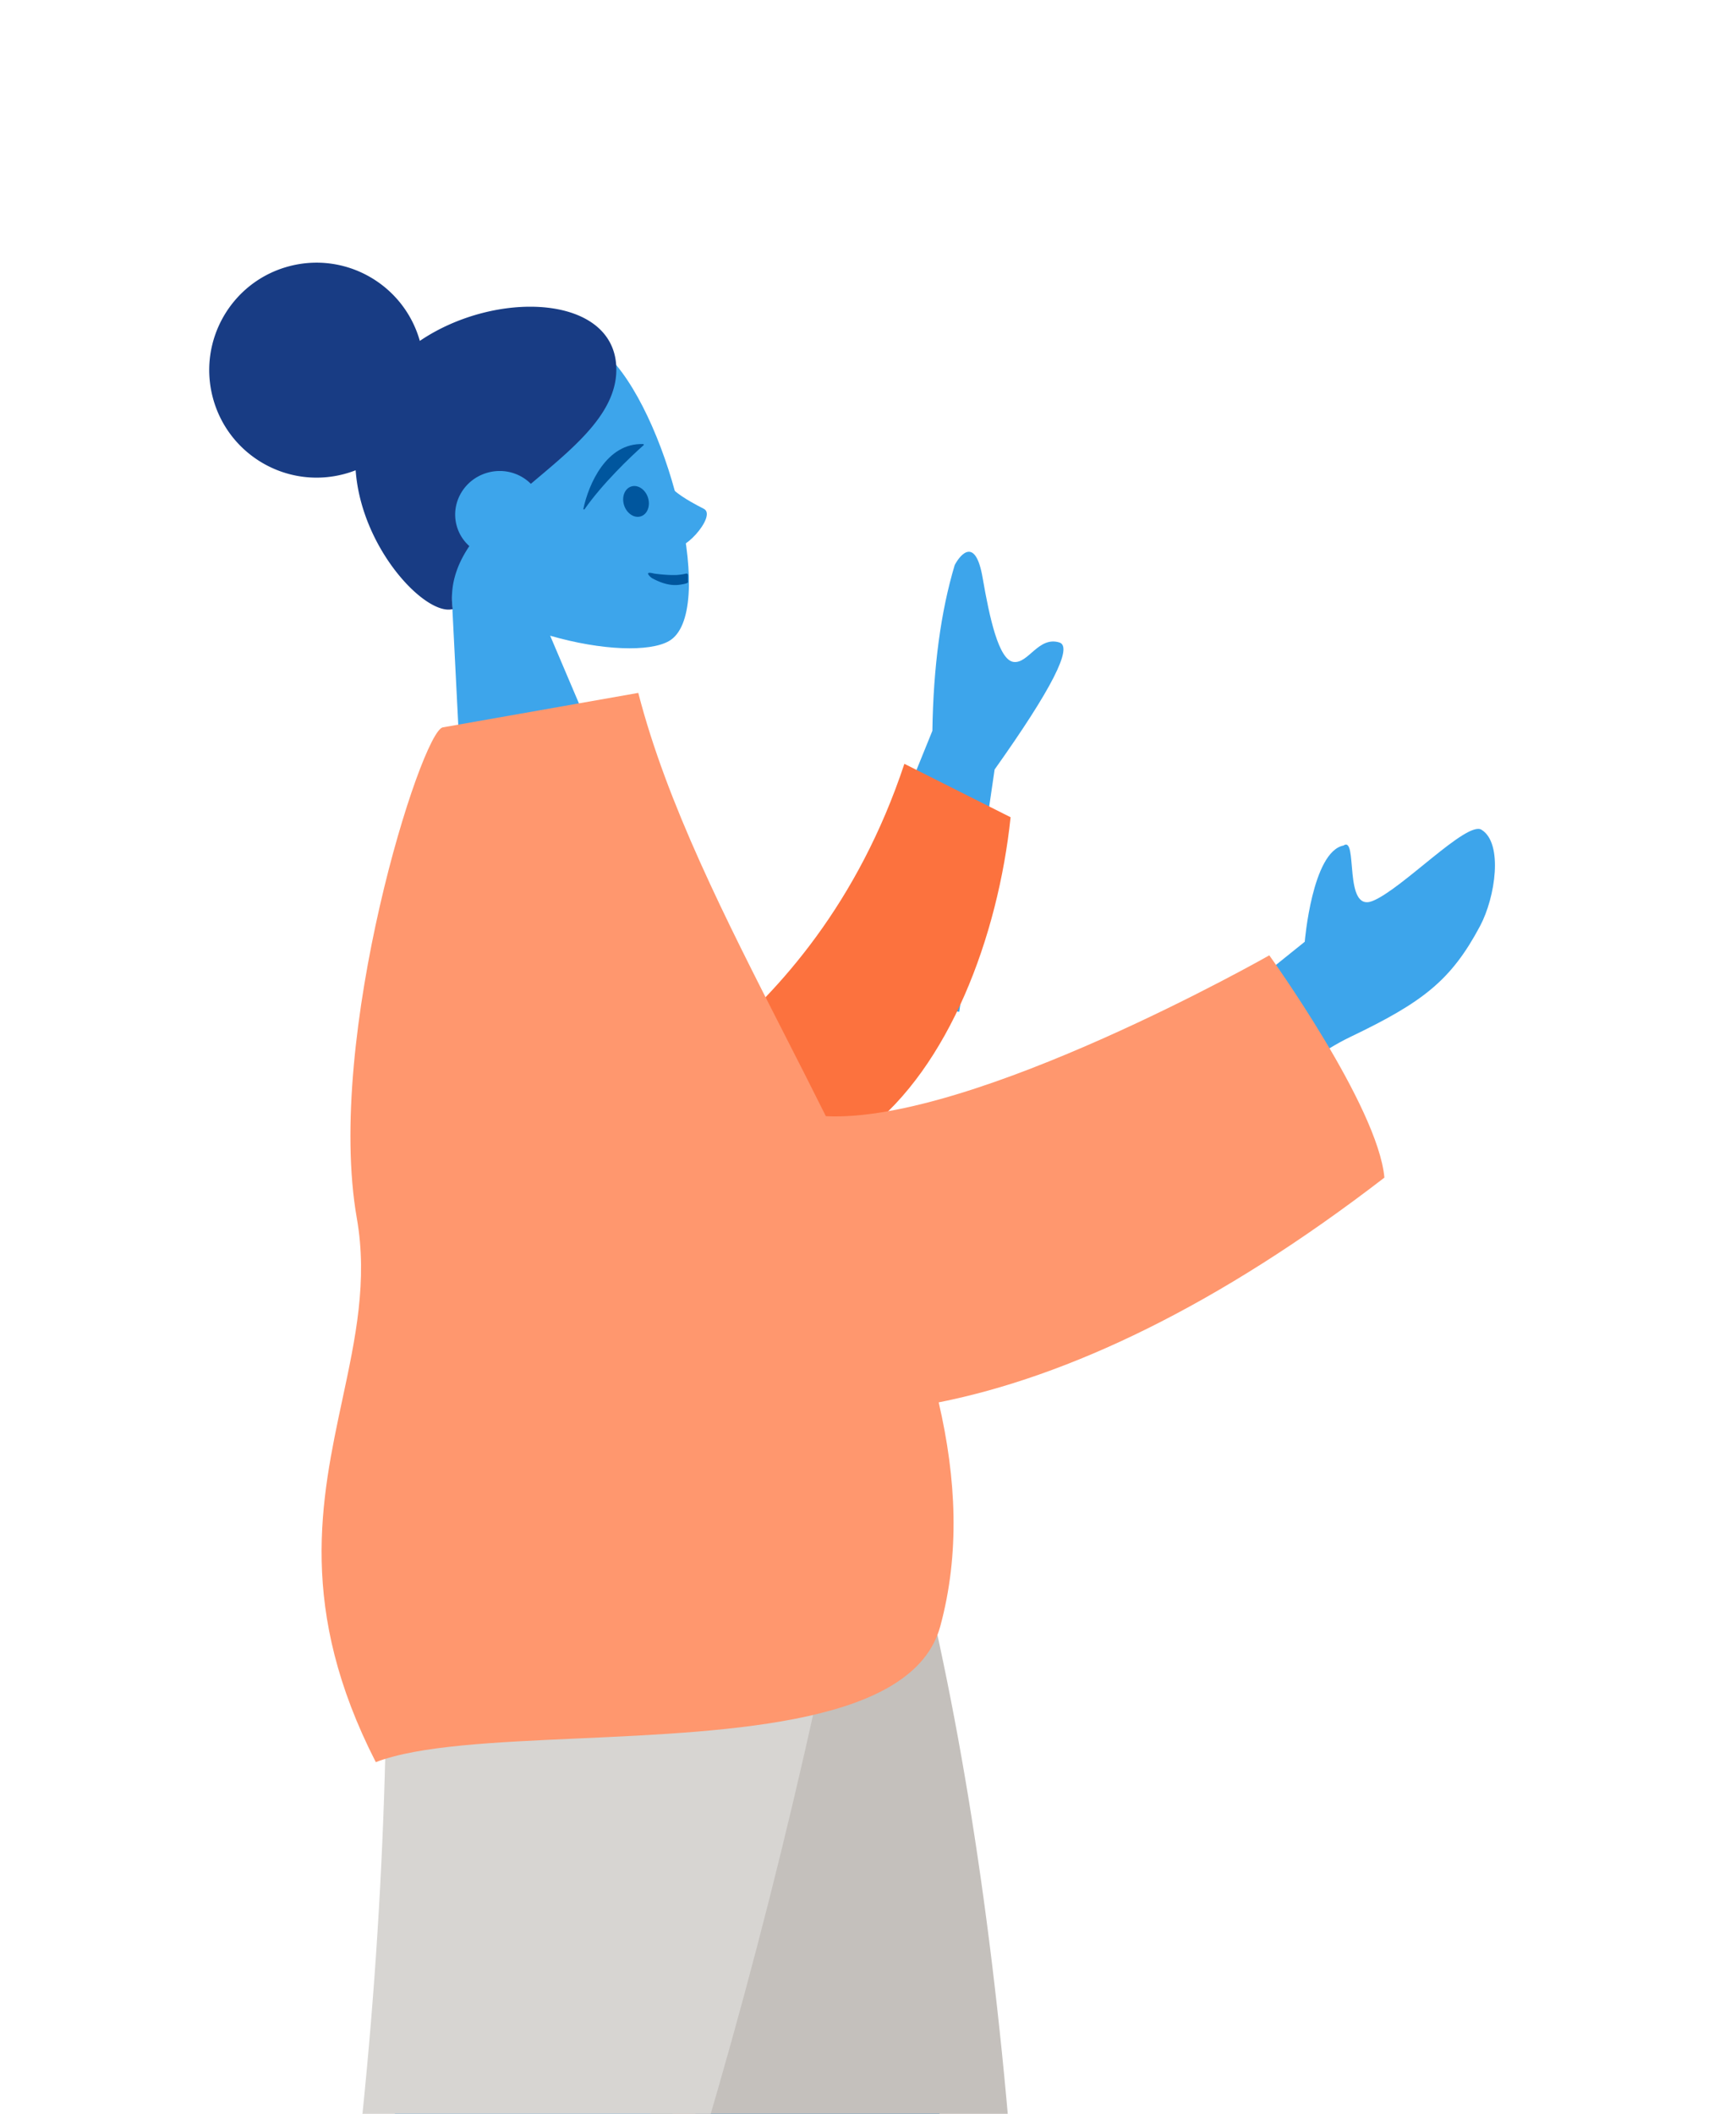 <svg width="281" height="342" viewBox="0 0 281 342" fill="none" xmlns="http://www.w3.org/2000/svg"><path fill-rule="evenodd" clip-rule="evenodd" d="M89.054 102.856c8.415 2.429 16.098 2.634 19.208.877 7.798-4.407.348-35.291-9.375-45.649-9.722-10.357-44.458-6.7-39.717 17.713 1.645 8.473 7.123 14.96 13.9 19.636l2.312 45.597 26.846-7.194-13.174-30.98z" fill="#3DA5EB"/><path fill-rule="evenodd" clip-rule="evenodd" d="M57.567 76.088c-.59.23-1.198.43-1.824.597-9.267 2.483-18.794-3.024-21.28-12.3-2.485-9.277 3.012-18.81 12.28-21.292 9.186-2.462 18.63 2.93 21.213 12.061 12.233-8.29 31.199-7.515 31.794 4.075.365 7.112-6.195 12.63-12.89 18.263l-.934.787c-1.728-1.734-4.349-2.516-6.93-1.824-3.803 1.019-6.08 4.853-5.086 8.563a6.8 6.8 0 002.062 3.337c-2.067 3.069-3.212 6.404-2.69 10.191-4.344 1.164-14.787-9.723-15.715-22.458z" fill="#183C84"/><path fill-rule="evenodd" clip-rule="evenodd" d="M81.231 233.944l42.421 146.326 19.953 109.864h20.026l-19.991-256.19H81.231z" fill="#007ACD"/><path fill-rule="evenodd" clip-rule="evenodd" d="M62.167 233.944c2.96 76.016 1.793 117.477 1.13 124.383-.662 6.906-4.423 53.16-30.051 134.125h20.829c33.94-77.672 45.788-123.926 49.681-134.125 3.893-10.199 15.389-51.66 32.174-124.383H62.167z" fill="#3DA5EB"/><path fill-rule="evenodd" clip-rule="evenodd" d="M80.32 233.944c11.035 50.351 30.12 130.724 57.254 241.12h29.291c2.164-113.311-7.04-187.888-22.977-241.12H80.321z" fill="#C4C0BC"/><path fill-rule="evenodd" clip-rule="evenodd" d="M62.02 233.944c2.898 76.016-4.615 150.905-27.886 242.303h31.251c34.003-76.512 58.374-151.033 75.03-242.303H62.019z" fill="#D7D5D2"/><path fill-rule="evenodd" clip-rule="evenodd" d="M133.685 160.721l17.235-42.477c.161-10.382 1.367-19.327 3.619-26.833 1.013-1.895 3.383-4.474 4.509 2.04 1.126 6.513 2.604 13.313 5.005 13.645 2.402.332 4.028-4.191 7.418-3.151 2.26.694-1.232 7.546-10.477 20.557l-5.727 39.203-21.582-2.984zM195.493 164.998l15.702-12.627s1.201-14.585 6.276-15.57c2.392-1.674-.076 10.869 4.685 8.98 4.762-1.89 15.239-12.995 17.639-11.539 3.55 2.155 2.269 10.92-.235 15.609-4.679 8.765-9.213 12.279-20.958 17.905-9.212 4.413-19.039 14.535-19.039 14.535l-4.07-17.293z" fill="#3DA5EB"/><path fill-rule="evenodd" clip-rule="evenodd" d="M115.41 169.284c10.819-9.01 23.491-23.179 30.978-45.702l17.194 8.643c-2.039 19.37-9.974 40.388-23.444 50.751-10.616 8.167-26.161-.076-24.728-13.692z" fill="#FC723E"/><path fill-rule="evenodd" clip-rule="evenodd" d="M93.633 281.268c-13.484.604-25.875 1.159-32.803 3.839-12.67-24.76-8.89-42.423-5.4-58.729 2.104-9.827 4.102-19.162 2.33-29.259-5.163-29.406 10.441-78.821 13.911-79.433l31.645-5.579c4.623 17.945 14.134 36.579 23.707 55.334 2.236 4.38 4.475 8.766 6.655 13.152 23.919 1.17 71.778-26.024 71.778-26.024s17.599 24.424 18.631 35.964c-26.983 20.783-51.237 32.205-72.145 36.363 2.865 12.349 3.441 24.478.26 36.214-4.262 15.726-33.331 17.028-58.569 18.158z" fill="#FF976E"/><path d="M113.929 82.324c-6.251-3.183-5.87-4.272-7.458-6.705-.046-.07-.152-.06-.18.02-1.061 3.061 1.248 7.537 2.786 12.263.785 2.412 7.112-4.428 4.852-5.578z" fill="#3DA5EB"/><ellipse rx="2.029" ry="2.536" transform="scale(-1 1) rotate(18.021 -307.281 -284.056)" fill="#00569E"/><path d="M104.112 71.85c-5.966-.232-8.863 6.572-9.68 10.47-.023.11.122.168.187.075 2.829-4.064 7.395-8.466 9.559-10.365.07-.061.028-.176-.066-.18z" fill="#00569E"/><path fill-rule="evenodd" clip-rule="evenodd" d="M104.911 92.763c-.077.212.484.7.67.801 2.516 1.366 4.023 1.12 4.782.99.197-.033 1.05-.17 1.01-.402-.026-.156-.022-.747-.017-1.117a.238.238 0 00-.292-.233 8.89 8.89 0 01-1.453.223c-1.652.089-3.753-.228-3.753-.228s-.871-.246-.947-.034z" fill="#00569E"/></svg>